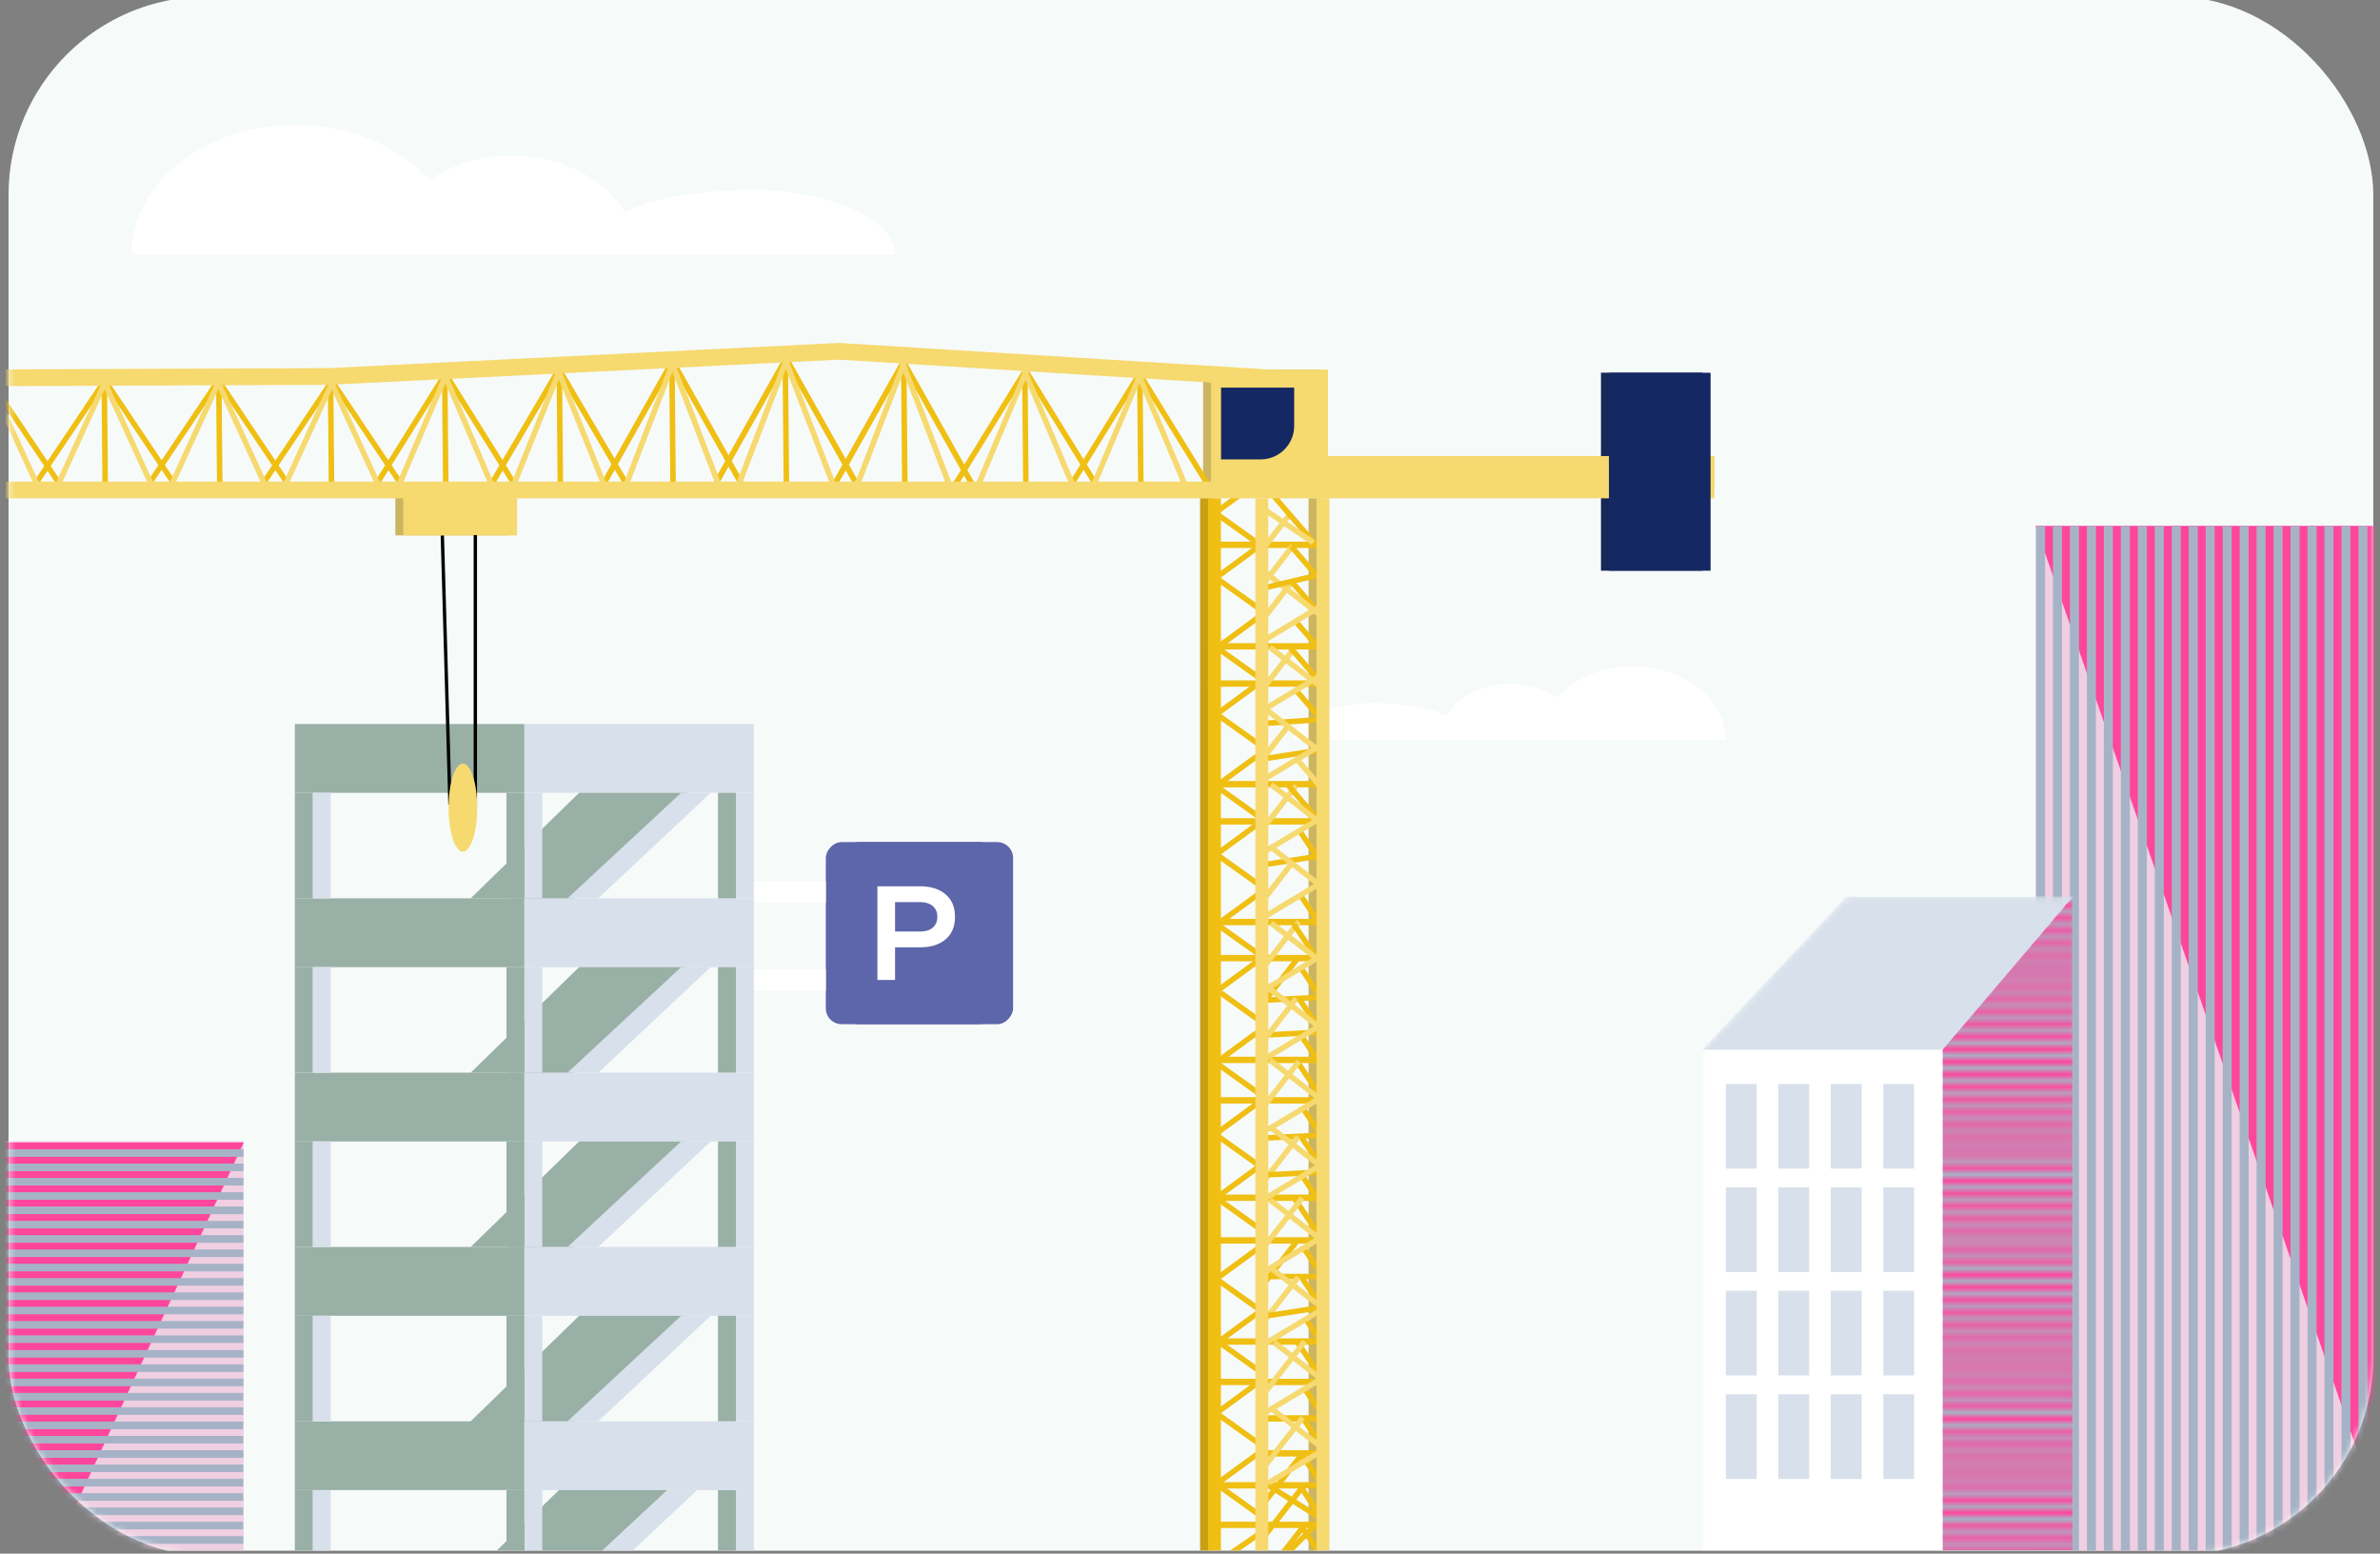 <?xml version="1.0" encoding="utf-8"?>
<svg xmlns="http://www.w3.org/2000/svg" fill="none" viewBox="0 0 380 248">
  <rect x="0" y="0" width="380" height="248" fill="#808080" stroke="none"/>
  <g clip-path="url(#clip0)">
    <rect width="377.563" height="248.813" x="1.365" y="-.529" fill="#F6FAF9" rx="31.619"/>
    <mask id="a" width="378" height="250" x="1" y="-1" maskUnits="userSpaceOnUse">
      <rect width="377.563" height="248.813" x="1.366" y="-.529" fill="#F6FAF9" rx="31.619"/>
    </mask>
    <g mask="url(#a)">
      <path fill="#EFCFE1" d="M-3.367 277.995l42.26-4.729v-91.058h-42.26v95.787z"/>
      <path fill="#FF469D" d="M-3.343 273.646l42.264-91.285H-3.343v91.285z"/>
      <path fill="#A6B3C7" d="M-3.376 183.458v1.212h42.26v-1.212zM-3.382 185.743v1.212h42.26v-1.212zM-3.382 188.028v1.212h42.26v-1.212zM-3.41 190.313v1.212h42.26v-1.212zM-3.41 192.598v1.212h42.26v-1.212zM-3.41 194.882v1.212h42.26v-1.212zM-3.41 197.167v1.212h42.26v-1.212zM-3.382 199.453v1.212h42.26v-1.212zM-3.41 201.737v1.212h42.26v-1.212zM-3.41 204.022v1.212h42.26v-1.212zM-3.41 206.307v1.212h42.26v-1.212zM-3.41 208.592v1.212h42.26v-1.212zM-3.41 210.877v1.212h42.26v-1.212zM-3.41 213.162v1.212h42.26v-1.212zM-3.391 215.502v1.212h42.26v-1.212zM-3.397 217.788V219h42.26v-1.212zM-3.397 220.072v1.212h42.26v-1.212zM-3.425 222.357v1.212h42.26v-1.212zM-3.425 224.642v1.212h42.26v-1.212zM-3.425 226.927v1.212h42.26v-1.212zM-3.425 229.212v1.212h42.26v-1.212zM-3.397 231.497v1.212h42.26v-1.212zM-3.425 233.782v1.212h42.26v-1.212zM-3.425 236.067v1.212h42.26v-1.212zM-3.425 238.352v1.212h42.26v-1.212zM-3.425 240.637v1.212h42.26v-1.212zM-3.425 242.921v1.212h42.26v-1.212zM-3.425 245.207v1.212h42.26v-1.212z"/>
      <path fill="#fff" d="M260.737 106.354c-5.018 0-9.447 1.977-12.125 5a13.091 13.091 0 00-7.45-2.223c-4.515 0-8.411 2.098-10.222 5.135-2.954-1.595-8.407-2.043-11.652-2.043-5.014 0-12.702 1.889-12.702 5.869h68.954c0-6.489-6.627-11.738-14.803-11.738z"/>
      <path fill="#D8E0EB" d="M83.724 143.402h36.638v10.983H83.724v-10.983z"/>
      <path fill="#99B0A6" d="M47.074 143.402h36.638v10.983H47.074v-10.983z"/>
      <path fill="#D8E0EB" d="M83.724 115.574h36.638v10.982H83.724v-10.982z"/>
      <path fill="#99B0A6" d="M47.074 115.574h36.638v10.982H47.074v-10.982z"/>
      <path fill="#D8E0EB" d="M83.724 171.23h36.638v10.983H83.724V171.23z"/>
      <path fill="#99B0A6" d="M47.074 171.23h36.638v10.983H47.074V171.23z"/>
      <path fill="#D8E0EB" d="M83.724 199.053h36.638v10.983H83.724v-10.983z"/>
      <path fill="#99B0A6" d="M47.074 199.053h36.638v10.983H47.074v-10.983z"/>
      <path fill="#D8E0EB" d="M83.724 226.882h36.638v10.982H83.724v-10.982z"/>
      <path fill="#99B0A6" d="M47.074 226.882h36.638v10.982H47.074v-10.982zM109.788 154.38l-18.134 16.851H75.147l17.32-16.851h17.321zM109.788 182.208l-18.134 16.846H75.147l17.32-16.846h17.321zM109.788 210.036l-18.134 16.846H75.147l17.32-16.846h17.321zM106.561 237.865L88.426 254.71H71.92l17.32-16.845h17.322z"/>
      <path fill="#D8E0EB" d="M113.472 154.38L95.52 171.231h-4.91l18.14-16.851h4.722z"/>
      <path fill="#99B0A6" d="M109.788 126.557l-18.134 16.845H75.147l17.32-16.845h17.321z"/>
      <path fill="#D8E0EB" d="M113.471 126.557l-17.952 16.845h-4.91l18.14-16.845h4.722zM113.472 182.208L95.52 199.054h-4.91l18.14-16.846h4.722zM113.472 210.036L95.52 226.882h-4.91l18.14-16.846h4.722zM111.309 237.865L93.357 254.71h-4.905l18.135-16.845h4.722zM117.503 182.208h2.859v16.846h-2.859v-16.846zM117.503 154.38h2.859v16.846h-2.859V154.38zM117.503 210.036h2.859v16.846h-2.859v-16.846zM117.503 237.865h2.859v16.845h-2.859v-16.845z"/>
      <path fill="#99B0A6" d="M114.639 182.208h2.86v16.846h-2.86v-16.846zM114.639 154.38h2.86v16.846h-2.86V154.38zM114.639 210.036h2.86v16.846h-2.86v-16.846zM114.639 237.865h2.86v16.845h-2.86v-16.845z"/>
      <path fill="#D8E0EB" d="M83.723 182.208h2.859v16.846h-2.86v-16.846zM83.723 154.38h2.859v16.846h-2.86V154.38zM83.723 210.036h2.859v16.846h-2.86v-16.846zM83.723 237.865h2.859v16.845h-2.86v-16.845z"/>
      <path fill="#99B0A6" d="M80.865 182.208h2.86v16.846h-2.86v-16.846zM80.865 154.38h2.86v16.846h-2.86V154.38zM80.865 210.036h2.86v16.846h-2.86v-16.846zM80.865 237.865h2.86v16.845h-2.86v-16.845z"/>
      <path fill="#D8E0EB" d="M49.94 182.208h2.859v16.846h-2.86v-16.846zM49.94 154.38h2.859v16.846h-2.86V154.38zM49.94 210.036h2.859v16.846h-2.86v-16.846zM49.94 237.865h2.859v16.845h-2.86v-16.845z"/>
      <path fill="#99B0A6" d="M47.074 182.208h2.859v16.846h-2.86v-16.846zM47.074 154.38h2.859v16.846h-2.86V154.38z"/>
      <path fill="#D8E0EB" d="M117.503 126.557h2.859v16.845h-2.859v-16.845z"/>
      <path fill="#99B0A6" d="M114.639 126.557h2.86v16.845h-2.86v-16.845z"/>
      <path fill="#D8E0EB" d="M83.723 126.557h2.859v16.845h-2.86v-16.845z"/>
      <path fill="#99B0A6" d="M80.862 126.557h2.86v16.845h-2.86v-16.845z"/>
      <path fill="#D8E0EB" d="M49.94 126.557h2.859v16.845h-2.86v-16.845z"/>
      <path fill="#99B0A6" d="M47.074 126.557h2.859v16.845h-2.86v-16.845zM47.074 210.036h2.859v16.846h-2.86v-16.846zM47.074 237.865h2.859v16.845h-2.86v-16.845z"/>
      <path fill="#F0BF13" d="M193.669 79.539h-2.056V251.73h2.056z"/>
      <path fill="#F6D96F" d="M210.775 58.998h-18.687V77.87h18.687z"/>
      <path fill="#142863" d="M271.849 59.498h-16.228v31.596h16.228z"/>
      <path fill="#F6D96F" d="M81.287 77.736H63.123v7.73h18.164zM210.988 79.539h-2.056V251.73h2.056z"/>
      <path fill="#262626" d="M193.678 79.53h-2.056v172.192h2.056zM210.784 58.99h-18.687V77.86h18.687zM271.857 59.49h-16.228v31.595h16.228zM81.295 77.728H63.131v7.73h18.164zM210.997 79.53h-2.056v172.192h2.056z" opacity=".2"/>
      <path fill="#F0BF13" d="M194.934 79.546h-2.056v172.192h2.056z"/>
      <path fill="#F0BF13" d="M210.873 86.462h-16.967v1.013h16.967zM210.873 102.667h-17.995v1.013h17.995zM210.873 108.609h-17.995v1.013h17.995zM210.707 124.673H193.74v1.013h16.967zM210.873 130.612h-16.967v1.013h16.967zM210.873 146.678h-16.967v1.013h16.967zM210.873 152.442h-16.967v1.013h16.967zM210.975 168.684h-16.967v1.013h16.967zM210.737 175.137H193.77v1.013h16.967zM210.975 190.688h-16.967v1.013h16.967zM211.228 213.642h-16.967v1.013h16.967zM210.975 197.497h-16.967v1.013h16.967zM211.228 236.596h-16.967v1.013h16.967zM211.055 220.094h-16.967v1.013h16.967zM210.858 231.495h-9.947v1.013h9.947zM211.228 225.912h-9.947v1.013h9.947zM211.537 242.906H194.57v1.013h16.967z"/>
      <path fill="#F0BF13" d="M210.608 242.245l-8.934 8.934.621.62 8.934-8.933z"/>
      <path fill="#F0BF13" d="M210.858 241.841l-7.897-4.976-.468.743 7.897 4.976z"/>
      <path fill="#F0BF13" d="M210.858 241.261l-2.968-4.396-.728.492 2.968 4.395z"/>
      <path fill="#F0BF13" d="M207.627 237.102l-6.296 8.095.693.539 6.296-8.095z"/>
      <path fill="#F0BF13" d="M201.465 244.024l-8.451 5.809.497.723 8.451-5.808zM201.28 241.419l-6.357-4.536-.51.715 6.357 4.536zM201.28 230.1l-6.357-4.536-.51.715 6.357 4.536zM201.614 218.698l-6.357-4.536-.51.715 6.357 4.536zM201.28 208.665l-6.357-4.536-.51.715 6.357 4.536zM201.28 195.716l-6.357-4.536-.51.715 6.357 4.536zM201.117 185.575l-6.357-4.536-.51.715 6.357 4.536zM201.207 174.148l-6.357-4.536-.51.715 6.357 4.536zM201.465 162.64l-6.357-4.536-.51.715 6.357 4.536zM201.407 152.079l-6.357-4.536-.51.715 6.357 4.536zM201.305 140.886l-6.357-4.536-.51.715 6.357 4.536zM201.243 129.998l-6.357-4.536-.51.715 6.357 4.536zM201.333 118.512l-6.357-4.536-.51.715 6.357 4.536zM201.385 107.895l-6.357-4.536-.51.715 6.357 4.536zM201.222 96.741l-6.357-4.536-.51.715 6.357 4.536zM201.28 86.5l-6.357-4.536-.51.714 6.357 4.536z"/>
      <path fill="#F0BF13" d="M194.754 237.045l6.201-4.537-.518-.709-6.201 4.537zM194.754 225.726l6.201-4.537-.518-.709-6.201 4.537zM195.088 214.325l6.201-4.537-.518-.709-6.201 4.537zM194.754 204.291l6.201-4.537-.518-.709-6.201 4.537zM194.754 191.342l6.201-4.537-.518-.709-6.201 4.537zM194.591 181.202l6.201-4.537-.518-.709-6.201 4.537zM194.681 169.775l6.201-4.537-.518-.709-6.201 4.537zM194.94 158.266l6.201-4.537-.518-.709-6.201 4.537zM194.878 147.705l6.201-4.537-.518-.709-6.201 4.537zM194.779 136.512l6.201-4.537-.518-.709-6.201 4.537zM194.718 125.624l6.201-4.537-.518-.709-6.201 4.537zM194.804 114.138l6.201-4.537-.518-.709-6.201 4.537zM193.681 82.661l6.201-4.537-.518-.709-6.201 4.538zM194.856 103.521l6.201-4.537-.518-.709-6.201 4.537zM194.696 92.367l6.201-4.537-.518-.709-6.201 4.538zM181.555 60.063l.171 18.777.878-.008-.171-18.777zM163.19 59.263l.171 18.777.878-.008-.171-18.777zM143.863 58.62l.171 18.777.878-.008-.171-18.777zM124.952 58.83l.171 18.777.878-.008-.171-18.777zM106.853 58.83l.171 18.777.878-.008-.171-18.777zM88.87 59.871l.172 18.777.878-.008-.171-18.777zM70.574 60.084l.171 18.777.878-.008-.171-18.777zM52.335 60.154l.172 18.778.878-.008-.172-18.778zM34.489 60.027l.171 18.778.878-.008-.171-18.778zM16.192 59.23l.171 18.778.878-.008-.171-18.778z"/>
      <path fill="#F0BF13" d="M182.434 59.716L171.02 78.213l-.747-.461 11.414-18.497z"/>
      <path fill="#F0BF13" d="M181.166 59.273l11.413 18.497.748-.461-11.414-18.497zM164.24 59.17l-11.414 18.498-.747-.461 11.413-18.497z"/>
      <path fill="#F0BF13" d="M162.971 58.727l11.413 18.497.748-.46-11.414-18.498zM144.739 57.816L133.325 78.12l-.747-.506 11.414-20.302zM126.001 57.27l-11.414 20.303-.747-.506 11.414-20.302zM107.874 57.704L96.46 78.006l-.747-.506 11.414-20.302zM89.75 58.993L78.336 78.41l-.747-.484 11.414-19.416zM71.623 59.72L60.209 77.965l-.748-.455 11.414-18.243zM53.496 60.852L42.082 77.869l-.747-.424 11.414-17.017zM35.368 60.757L23.954 77.775l-.747-.424 11.414-17.018zM17.241 60.757L5.827 77.775l-.747-.424 11.414-17.018z"/>
      <path fill="#F0BF13" d="M143.474 57.33l11.414 20.303.747-.506-11.414-20.303zM124.736 56.784l11.414 20.303.747-.506-11.414-20.303zM106.609 57.217l11.414 20.303.747-.506-11.414-20.302zM88.481 58.528l11.414 19.416.747-.484-11.414-19.416zM70.355 59.284l11.413 18.244.748-.455-11.414-18.244zM52.227 60.444L63.642 77.46l.748-.424L52.975 60.02zM34.1 60.35l11.414 17.017.747-.424-11.414-17.017zM15.973 60.35l11.414 17.017.747-.424L16.72 59.926zM-2.154 60.648L9.26 77.666l.747-.424-11.414-17.018zM210.858 235.89l-2.968-4.396-.728.492 2.968 4.395zM211.228 230.322l-2.968-4.396-.728.492 2.968 4.395zM210.583 218.559l-2.968-4.396-.728.492 2.968 4.395zM211.703 225.927l-2.968-4.396-.728.492 2.968 4.395zM211.78 214.655l-2.968-4.396-.728.492 2.968 4.395zM211.228 208.165l-2.968-4.396-.728.492 2.968 4.395zM210.852 196.705l-3.869-5.73-.728.491 3.87 5.73zM211.907 186.853l-3.869-5.73-.728.491 3.87 5.73zM211.287 174.849l-3.869-5.73-.728.491 3.87 5.73z"/>
      <path fill="#F0BF13" d="M210.852 180.762l-8.645.452.046.876 8.645-.451zM211.067 158.737l-8.645.452.046.876 8.645-.451zM210.904 164.314l-8.645.452.046.876 8.645-.451z"/>
      <path fill="#F6D96F" d="M206.933 181.173l-5.3 6.845.695.538 5.3-6.845zM207.032 169.159l-5.3 6.845.695.538 5.3-6.845zM206.627 159.104l-5.3 6.845.695.538 5.3-6.845zM207.029 146.854l-5.3 6.845.695.538 5.3-6.845zM205.912 137.52l-5.3 6.845.695.538 5.3-6.845zM206.606 125.148l-5.3 6.845.695.538 5.3-6.845zM205.498 115.398l-4.75 6.135.694.538 4.75-6.135zM206.029 103.555l-4.75 6.135.694.538 4.75-6.135zM206.029 92.496l-4.75 6.135.694.537 4.75-6.135zM205.606 81.79l-4.75 6.135.694.537 4.75-6.135zM206.029 86.901l-4.75 6.136.694.537 4.75-6.135z"/>
      <path fill="#F0BF13" d="M210.342 114.446l-8.144.567.06.876 8.145-.567zM210.398 136.234l-8.551 1.348.136.867 8.552-1.348zM206.865 152.683l-5.3 6.845.695.538 5.3-6.845zM210.414 186.69l-8.646.432.044.876 8.646-.431zM211.456 203.331l-2.968-4.396-.728.492 2.968 4.395zM211.324 181.014l-2.968-4.396-.728.492 2.968 4.395zM211.006 169.354l-2.968-4.396-.728.492 2.968 4.395zM211.006 158.613l-2.968-4.396-.728.492 2.968 4.395zM210.441 152.488l-3.524-5.22-.728.492 3.524 5.22zM210.694 163.5l-2.968-4.396-.728.492 2.968 4.395zM210.833 146.854l-2.968-4.396-.728.492 2.968 4.395z"/>
      <path fill="#F0BF13" d="M210.873 136.85l-2.968-4.396-.728.492 2.968 4.395zM210.398 130.139l-4.523-5.239-.664.574 4.522 5.239z"/>
      <path fill="#F7D96F" d="M211.043 125.14l-3.864-4.476-.665.574 3.864 4.476z"/>
      <path fill="#F0BF13" d="M210.882 114.098l-3.864-4.476-.665.574 3.864 4.476zM210.83 103.106l-3.864-4.476-.665.574 3.864 4.476zM210.586 97.22l-3.864-4.477-.665.574 3.864 4.476zM210.339 91.377l-3.864-4.475-.665.573 3.864 4.476zM210.296 86.54l-6.737-7.804-.664.574 6.736 7.803z"/>
      <path fill="#F6D96F" d="M209.929 86.242l-8.544-5.77-.491.729 8.544 5.768z"/>
      <path fill="#F0BF13" d="M210.327 107.702l-4.102-4.752-.665.574 4.102 4.752zM211.194 191.769l-2.968-4.396-.728.492 2.968 4.395zM210.201 203.331h-8.175v.878h8.175zM207.627 231.731l-6.296 8.095.693.539 6.296-8.095z"/>
      <path fill="#F6D96F" d="M207.627 226.032l-6.296 8.095.693.539 6.296-8.095zM207.97 213.854l-6.296 8.095.693.539 6.296-8.095zM206.936 203.6l-6.296 8.095.693.539 6.296-8.095zM207.578 190.946l-6.296 8.095.693.539 6.296-8.095z"/>
      <path fill="#F0BF13" d="M206.807 197.745l-6.296 8.095.693.539 6.296-8.095z"/>
      <path fill="#F6D96F" d="M210.842 230.376l-7.731-6.01-.54.694 7.732 6.01zM211.456 219.971l-7.731-6.01-.54.694 7.732 6.01zM210.917 208.071l-7.731-6.01-.54.694 7.732 6.01zM210.762 197.205l-7.731-6.01-.54.694 7.732 6.01zM210.917 185.643l-7.731-6.01-.54.694 7.732 6.01zM210.762 174.887l-7.731-6.01-.54.694 7.732 6.01zM210.737 163.503l-7.731-6.01-.54.694 7.732 6.01zM210.95 153.007l-7.731-6.01-.54.694 7.732 6.01zM210.95 140.907l-7.731-6.01-.54.694 7.732 6.01zM210.95 130.903l-7.731-6.01-.54.694 7.732 6.01zM210.327 119.053l-7.731-6.01-.54.694 7.732 6.01zM210.762 108.996l-7.731-6.01-.54.694 7.732 6.01zM210.987 97.797l-8.571-6.662-.54.694 8.572 6.662z"/>
      <path fill="#F0BF13" d="M210.99 247.571l-2.968-4.396-.728.492 2.968 4.395z"/>
      <path fill="#F0BF13" d="M207.76 243.412l-6.296 8.095.693.539 6.296-8.095z"/>
      <path fill="#F6D96F" d="M211.083 231.07l-8.792 5.28.452.752 8.792-5.28zM210.466 219.895l-8.792 5.28.452.752 8.792-5.28z"/>
      <path fill="#F0BF13" d="M211.57 208.165l-10.136 1.56.134.868 10.136-1.56z"/>
      <path fill="#F6D96F" d="M210.466 208.869l-8.792 5.28.452.752 8.792-5.28zM210.524 197.269l-8.792 5.28.452.752 8.792-5.28zM210.524 185.669l-8.792 5.28.452.752 8.792-5.28zM210.975 174.667l-8.792 5.28.452.752 8.792-5.28zM210.833 163.158l-8.792 5.28.452.752 8.792-5.28zM210.774 152.155l-8.792 5.28.452.752 8.792-5.28zM210.524 140.649l-8.792 5.28.452.752 8.792-5.28zM210.707 130.151l-8.792 5.28.452.752 8.792-5.28z"/>
      <path fill="#F0BF13" d="M211.157 119.227l-10.134 1.568.134.868 10.134-1.568z"/>
      <path fill="#F6D96F" d="M210.524 118.646l-8.792 5.28.452.752 8.792-5.28zM210.201 107.702l-8.792 5.28.452.752 8.792-5.28zM210.256 96.636l-8.792 5.279.452.753 8.792-5.28z"/>
      <path fill="#F0BF13" d="M211.364 91.135l-9.98 2.363.203.854 9.98-2.362z"/>
      <path fill="#F6D96F" d="M273.729 76.88h-430.785v2.667h430.785zM212.013 59.563l-78.01-4.819-81.564 4.016-198.602.803v2.667l198.602-.803 81.564-4.016 78.01 4.819v-2.667z"/>
      <path fill="#F6D96F" d="M181.035 59.126l8.431 20.033.81-.34-8.432-20.034z"/>
      <path fill="#F6D96F" d="M182.938 58.801l-8.43 20.034-.81-.341 8.431-20.033zM162.843 58.58l8.431 20.034.81-.34-8.432-20.034z"/>
      <path fill="#F6D96F" d="M164.743 58.256l-8.431 20.033-.81-.34 8.432-20.034zM143.342 57.172l8.431 21.988.81-.374-8.432-21.988zM124.604 56.626l8.431 21.988.81-.374-8.432-21.988zM106.477 57.06l8.431 21.987.81-.374-8.432-21.988zM88.35 58.376l8.431 21.028.81-.358-8.431-21.028zM70.223 59.14l8.431 19.757.81-.335-8.432-19.759zM52.096 60.307l8.43 18.43.81-.314-8.43-18.43zM33.968 60.213l8.432 18.43.809-.313-8.431-18.43zM15.844 60.213l8.431 18.43.81-.313-8.431-18.43zM-2.286 60.512l8.432 18.43.809-.314-8.431-18.43z"/>
      <path fill="#F6D96F" d="M145.246 56.815l-8.431 21.988-.81-.373 8.432-21.988zM126.508 56.27l-8.431 21.987-.81-.373 8.432-21.988zM108.381 56.703L99.95 78.69l-.81-.374 8.432-21.988zM90.254 58.035l-8.431 21.027-.81-.357 8.431-21.028zM72.126 58.819l-8.43 19.758-.81-.336 8.431-19.758zM54 60.008l-8.432 18.43-.81-.313 8.432-18.43zM35.872 59.914l-8.431 18.43-.81-.313 8.432-18.43zM17.745 59.914l-8.431 18.43-.81-.313 8.432-18.43zM273.771 72.793h-61.757v5.084h61.757z"/>
      <path fill="#F6D96F" d="M212.041 59.005h-18.687v18.872h18.687z"/>
      <path fill="#142863" d="M273.117 59.505h-16.228v31.596h16.228z"/>
      <path fill="#F6D96F" d="M82.552 77.744H64.388v7.73h18.164z"/>
      <path stroke="#000" stroke-width=".535" d="M75.894 85.409v43.018m-4.047 0L70.624 85.49"/>
      <ellipse fill="#F6D96F" rx="2.286" ry="7.032" transform="matrix(-1 0 0 1 73.907 128.914)"/>
      <path fill="#F6D96F" d="M212.256 79.546H210.2v172.192h2.056z"/>
      <path fill="#F7D96F" d="M202.494 79.546h-2.056v172.192h2.056z"/>
      <path fill="#142863" d="M206.635 61.872h-11.678V73.33h6.324a5.354 5.354 0 005.354-5.355v-6.104z"/>
      <path fill="#EFCFE1" d="M384.822 84.019H325.06v163.55l59.762 5.764V84.019z"/>
      <path fill="#FF469D" d="M384.817 255.819L325.016 83.946h59.801V255.82z"/>
      <path fill="#A6B3C7" d="M325.075 83.991h1.438v173.42h-1.438zM327.784 83.991h1.438v173.42h-1.438zM330.494 83.991h1.438v173.42h-1.438zM333.206 83.991h1.438v173.42h-1.438zM335.915 83.991h1.438v173.42h-1.438zM338.624 83.991h1.438v173.42h-1.438zM341.333 83.991h1.438v173.42h-1.438zM344.042 83.991h1.438v173.42h-1.438zM346.751 83.991h1.438v173.42h-1.438zM349.46 83.991h1.438v173.42h-1.438zM352.169 83.991h1.438v173.42h-1.438zM354.881 83.991h1.438v173.42h-1.438zM357.59 83.991h1.438v173.42h-1.438zM360.299 83.991h1.438v173.42h-1.438zM363.008 83.991h1.438v173.42h-1.438zM365.717 83.991h1.438v173.42h-1.438zM368.426 83.991h1.438v173.42h-1.438zM371.135 83.991h1.438v173.42h-1.438zM373.844 83.991h1.438v173.42h-1.438zM376.553 83.991h1.438v173.42h-1.438z"/>
      <g clip-path="url(#clip1)">
        <mask id="b" width="62" height="111" x="271" y="143" maskUnits="userSpaceOnUse">
          <path fill="#fff" d="M271.793 253.545V167.56l23.014-24.455h36.289l1.48 110.44h-60.783z"/>
        </mask>
        <g mask="url(#b)">
          <path fill="#fff" d="M271.793 253.805V167.56l23.014-24.455h36.146l.143 110.7h-59.303z"/>
          <path fill="#A6B3C7" d="M331.097 253.553l-.143-110.448h-3.55l-17.215 24.455v85.993h20.908z"/>
          <path fill="#D8E0EB" d="M310.188 167.56l20.908-24.455h-36.289l-23.014 24.455h38.395zM280.481 173.028h-4.926v13.51h4.926v-13.51zM288.861 173.028h-4.926v13.51h4.926v-13.51zM297.238 173.028h-4.926v13.51h4.926v-13.51zM305.615 173.028h-4.927v13.51h4.927v-13.51zM280.481 189.539h-4.926v13.509h4.926v-13.509zM288.861 189.539h-4.926v13.509h4.926v-13.509zM297.238 189.539h-4.926v13.509h4.926v-13.509zM305.615 189.539h-4.927v13.509h4.927v-13.509zM280.481 206.049h-4.926v13.51h4.926v-13.51zM288.861 206.049h-4.926v13.51h4.926v-13.51zM297.238 206.049h-4.926v13.51h4.926v-13.51zM305.615 206.049h-4.927v13.51h4.927v-13.51zM280.481 222.573h-4.926v13.509h4.926v-13.509zM288.861 222.573h-4.926v13.509h4.926v-13.509zM297.238 222.573h-4.926v13.509h4.926v-13.509zM305.615 222.573h-4.927v13.509h4.927v-13.509z"/>
          <mask id="c" width="40" height="113" x="307" y="144" maskUnits="userSpaceOnUse">
            <path fill="#FF469D" d="M346.422 144.077h1.099v38.922h-1.099z" transform="rotate(90 346.422 144.077)"/>
            <path fill="#FF469D" d="M346.422 146.15h1.099v38.922h-1.099z" transform="rotate(90 346.422 146.15)"/>
            <path fill="#FF469D" d="M346.422 148.224h1.099v38.922h-1.099z" transform="rotate(90 346.422 148.224)"/>
            <path fill="#FF469D" d="M346.422 150.297h1.099v38.922h-1.099z" transform="rotate(90 346.422 150.297)"/>
            <path fill="#FF469D" d="M346.422 152.371h1.099v38.922h-1.099z" transform="rotate(90 346.422 152.371)"/>
            <path fill="#FF469D" d="M346.422 154.444h1.099v38.922h-1.099z" transform="rotate(90 346.422 154.444)"/>
            <path fill="#FF469D" d="M346.422 156.517h1.099v38.922h-1.099z" transform="rotate(90 346.422 156.517)"/>
            <path fill="#FF469D" d="M346.422 158.59h1.099v38.922h-1.099z" transform="rotate(90 346.422 158.59)"/>
            <path fill="#FF469D" d="M346.422 160.663h1.099v38.922h-1.099z" transform="rotate(90 346.422 160.663)"/>
            <path fill="#FF469D" d="M346.422 162.735h1.099v38.922h-1.099z" transform="rotate(90 346.422 162.735)"/>
            <path fill="#FF469D" d="M346.422 164.808h1.099v38.922h-1.099z" transform="rotate(90 346.422 164.808)"/>
            <path fill="#FF469D" d="M346.422 166.881h1.099v38.922h-1.099z" transform="rotate(90 346.422 166.881)"/>
            <path fill="#FF469D" d="M346.459 168.954h1.099v38.922h-1.099z" transform="rotate(90 346.459 168.954)"/>
            <path fill="#FF469D" d="M346.5 171.027h1.099v38.922H346.5z" transform="rotate(90 346.5 171.027)"/>
            <path fill="#FF469D" d="M346.537 173.1h1.099v38.922h-1.099z" transform="rotate(90 346.537 173.1)"/>
            <path fill="#FF469D" d="M346.537 175.172h1.099v38.922h-1.099z" transform="rotate(90 346.537 175.172)"/>
            <path fill="#FF469D" d="M346.475 177.245h1.099v38.922h-1.099z" transform="rotate(90 346.475 177.245)"/>
            <path fill="#FF469D" d="M346.475 179.318h1.099v38.922h-1.099z" transform="rotate(90 346.475 179.318)"/>
            <path fill="#FF469D" d="M346.475 181.391h1.099v38.922h-1.099z" transform="rotate(90 346.475 181.391)"/>
            <path fill="#FF469D" d="M346.475 183.464h1.099v38.922h-1.099z" transform="rotate(90 346.475 183.464)"/>
            <path fill="#FF469D" d="M346.475 185.746h1.099v38.922h-1.099z" transform="rotate(90 346.475 185.746)"/>
            <path fill="#FF469D" d="M346.475 188.029h1.099v38.922h-1.099z" transform="rotate(90 346.475 188.029)"/>
            <path fill="#FF469D" d="M346.475 190.102h1.099v38.922h-1.099z" transform="rotate(90 346.475 190.102)"/>
            <path fill="#FF469D" d="M346.475 192.175h1.099v38.922h-1.099z" transform="rotate(90 346.475 192.175)"/>
            <path fill="#FF469D" d="M346.509 194.248h1.099v38.922h-1.099z" transform="rotate(90 346.509 194.248)"/>
            <path fill="#FF469D" d="M346.438 196.32h1.099v38.922h-1.099z" transform="rotate(90 346.438 196.32)"/>
            <path fill="#FF469D" d="M346.438 198.603h1.099v38.922h-1.099z" transform="rotate(90 346.438 198.603)"/>
            <path fill="#FF469D" d="M346.475 200.676h1.099v38.922h-1.099z" transform="rotate(90 346.475 200.676)"/>
            <path fill="#FF469D" d="M346.475 202.958h1.099v38.922h-1.099z" transform="rotate(90 346.475 202.958)"/>
            <path fill="#FF469D" d="M346.475 205.031h1.099v38.922h-1.099z" transform="rotate(90 346.475 205.031)"/>
            <path fill="#FF469D" d="M346.475 207.104h1.099v38.922h-1.099z" transform="rotate(90 346.475 207.104)"/>
            <path fill="#FF469D" d="M346.475 209.177h1.099v38.922h-1.099z" transform="rotate(90 346.475 209.177)"/>
            <path fill="#FF469D" d="M346.509 211.25h1.099v38.922h-1.099z" transform="rotate(90 346.509 211.25)"/>
            <path fill="#FF469D" d="M346.475 213.322h1.099v38.922h-1.099z" transform="rotate(90 346.475 213.322)"/>
            <path fill="#FF469D" d="M346.438 215.396h1.099v38.922h-1.099z" transform="rotate(90 346.438 215.396)"/>
            <path fill="#FF469D" d="M346.475 217.468h1.099v38.922h-1.099z" transform="rotate(90 346.475 217.468)"/>
            <path fill="#FF469D" d="M346.475 219.541h1.099v38.922h-1.099z" transform="rotate(90 346.475 219.541)"/>
            <path fill="#FF469D" d="M346.475 221.614h1.099v38.922h-1.099z" transform="rotate(90 346.475 221.614)"/>
            <path fill="#FF469D" d="M346.475 223.687h1.099v38.922h-1.099z" transform="rotate(90 346.475 223.687)"/>
            <path fill="#FF469D" d="M346.475 225.969h1.099v38.922h-1.099z" transform="rotate(90 346.475 225.969)"/>
            <path fill="#FF469D" d="M346.475 228.252h1.099v38.922h-1.099z" transform="rotate(90 346.475 228.252)"/>
            <path fill="#FF469D" d="M346.475 230.325h1.099v38.922h-1.099z" transform="rotate(90 346.475 230.325)"/>
            <path fill="#FF469D" d="M346.475 232.398h1.099v38.922h-1.099z" transform="rotate(90 346.475 232.398)"/>
            <path fill="#FF469D" d="M346.509 234.47h1.099v38.922h-1.099z" transform="rotate(90 346.509 234.47)"/>
            <path fill="#FF469D" d="M346.438 236.543h1.099v38.922h-1.099z" transform="rotate(90 346.438 236.543)"/>
            <path fill="#FF469D" d="M346.438 238.826h1.099v38.922h-1.099z" transform="rotate(90 346.438 238.826)"/>
            <path fill="#FF469D" d="M346.475 240.899h1.099v38.922h-1.099z" transform="rotate(90 346.475 240.899)"/>
            <path fill="#FF469D" d="M346.475 243.182h1.099v38.922h-1.099z" transform="rotate(90 346.475 243.182)"/>
            <path fill="#FF469D" d="M346.475 245.254h1.099v38.922h-1.099z" transform="rotate(90 346.475 245.254)"/>
            <path fill="#FF469D" d="M346.475 247.327h1.099v38.922h-1.099z" transform="rotate(90 346.475 247.327)"/>
          </mask>
          <g mask="url(#c)">
            <path fill="#FF469D" d="M330.959 253.534v-110.44l-20.77 24.467v85.973h20.77z"/>
          </g>
        </g>
      </g>
      <rect width="27.118" height="29.067" fill="#5D66AA" rx="2.526" transform="matrix(-1 0 0 1 158.971 134.423)"/>
      <rect width="27.118" height="29.067" fill="#5D66AA" rx="2.526" transform="matrix(-1 0 0 1 161.752 134.423)"/>
      <path fill="#fff" d="M140.089 156.432v-14.951h6.792c1.723 0 3.083.427 4.08 1.281 1.011.841 1.516 2.037 1.516 3.589s-.505 2.755-1.516 3.609c-.997.841-2.357 1.261-4.08 1.261h-3.972v5.211h-2.82zm2.82-12.431v4.699h3.887c.954 0 1.666-.206 2.136-.619.484-.427.726-1.004.726-1.73s-.242-1.296-.726-1.709c-.47-.427-1.182-.641-2.136-.641h-3.887zM131.854 144.052v-3.34h-11.496v3.34h11.496zM131.854 158.102v-3.34h-11.496v3.34h11.496zM47.134 19.931c8.868 0 16.711 3.493 21.422 8.833a23.125 23.125 0 0113.17-3.933c7.978 0 14.862 3.716 18.059 9.067 5.218-2.819 14.856-3.615 20.587-3.615 8.862 0 22.446 3.339 22.446 10.356H20.989c-.005-11.44 11.703-20.708 26.145-20.708z"/>
    </g>
  </g>
  <defs>
    <clipPath id="clip0">
      <path fill="#fff" d="M0 0h378.353v247.54H0z" transform="matrix(-1 0 0 1 379.273 0)"/>
    </clipPath>
    <clipPath id="clip1">
      <path fill="#fff" d="M0 0h59.102v110.578H0z" transform="translate(271.853 143.07)"/>
    </clipPath>
  </defs>
</svg>